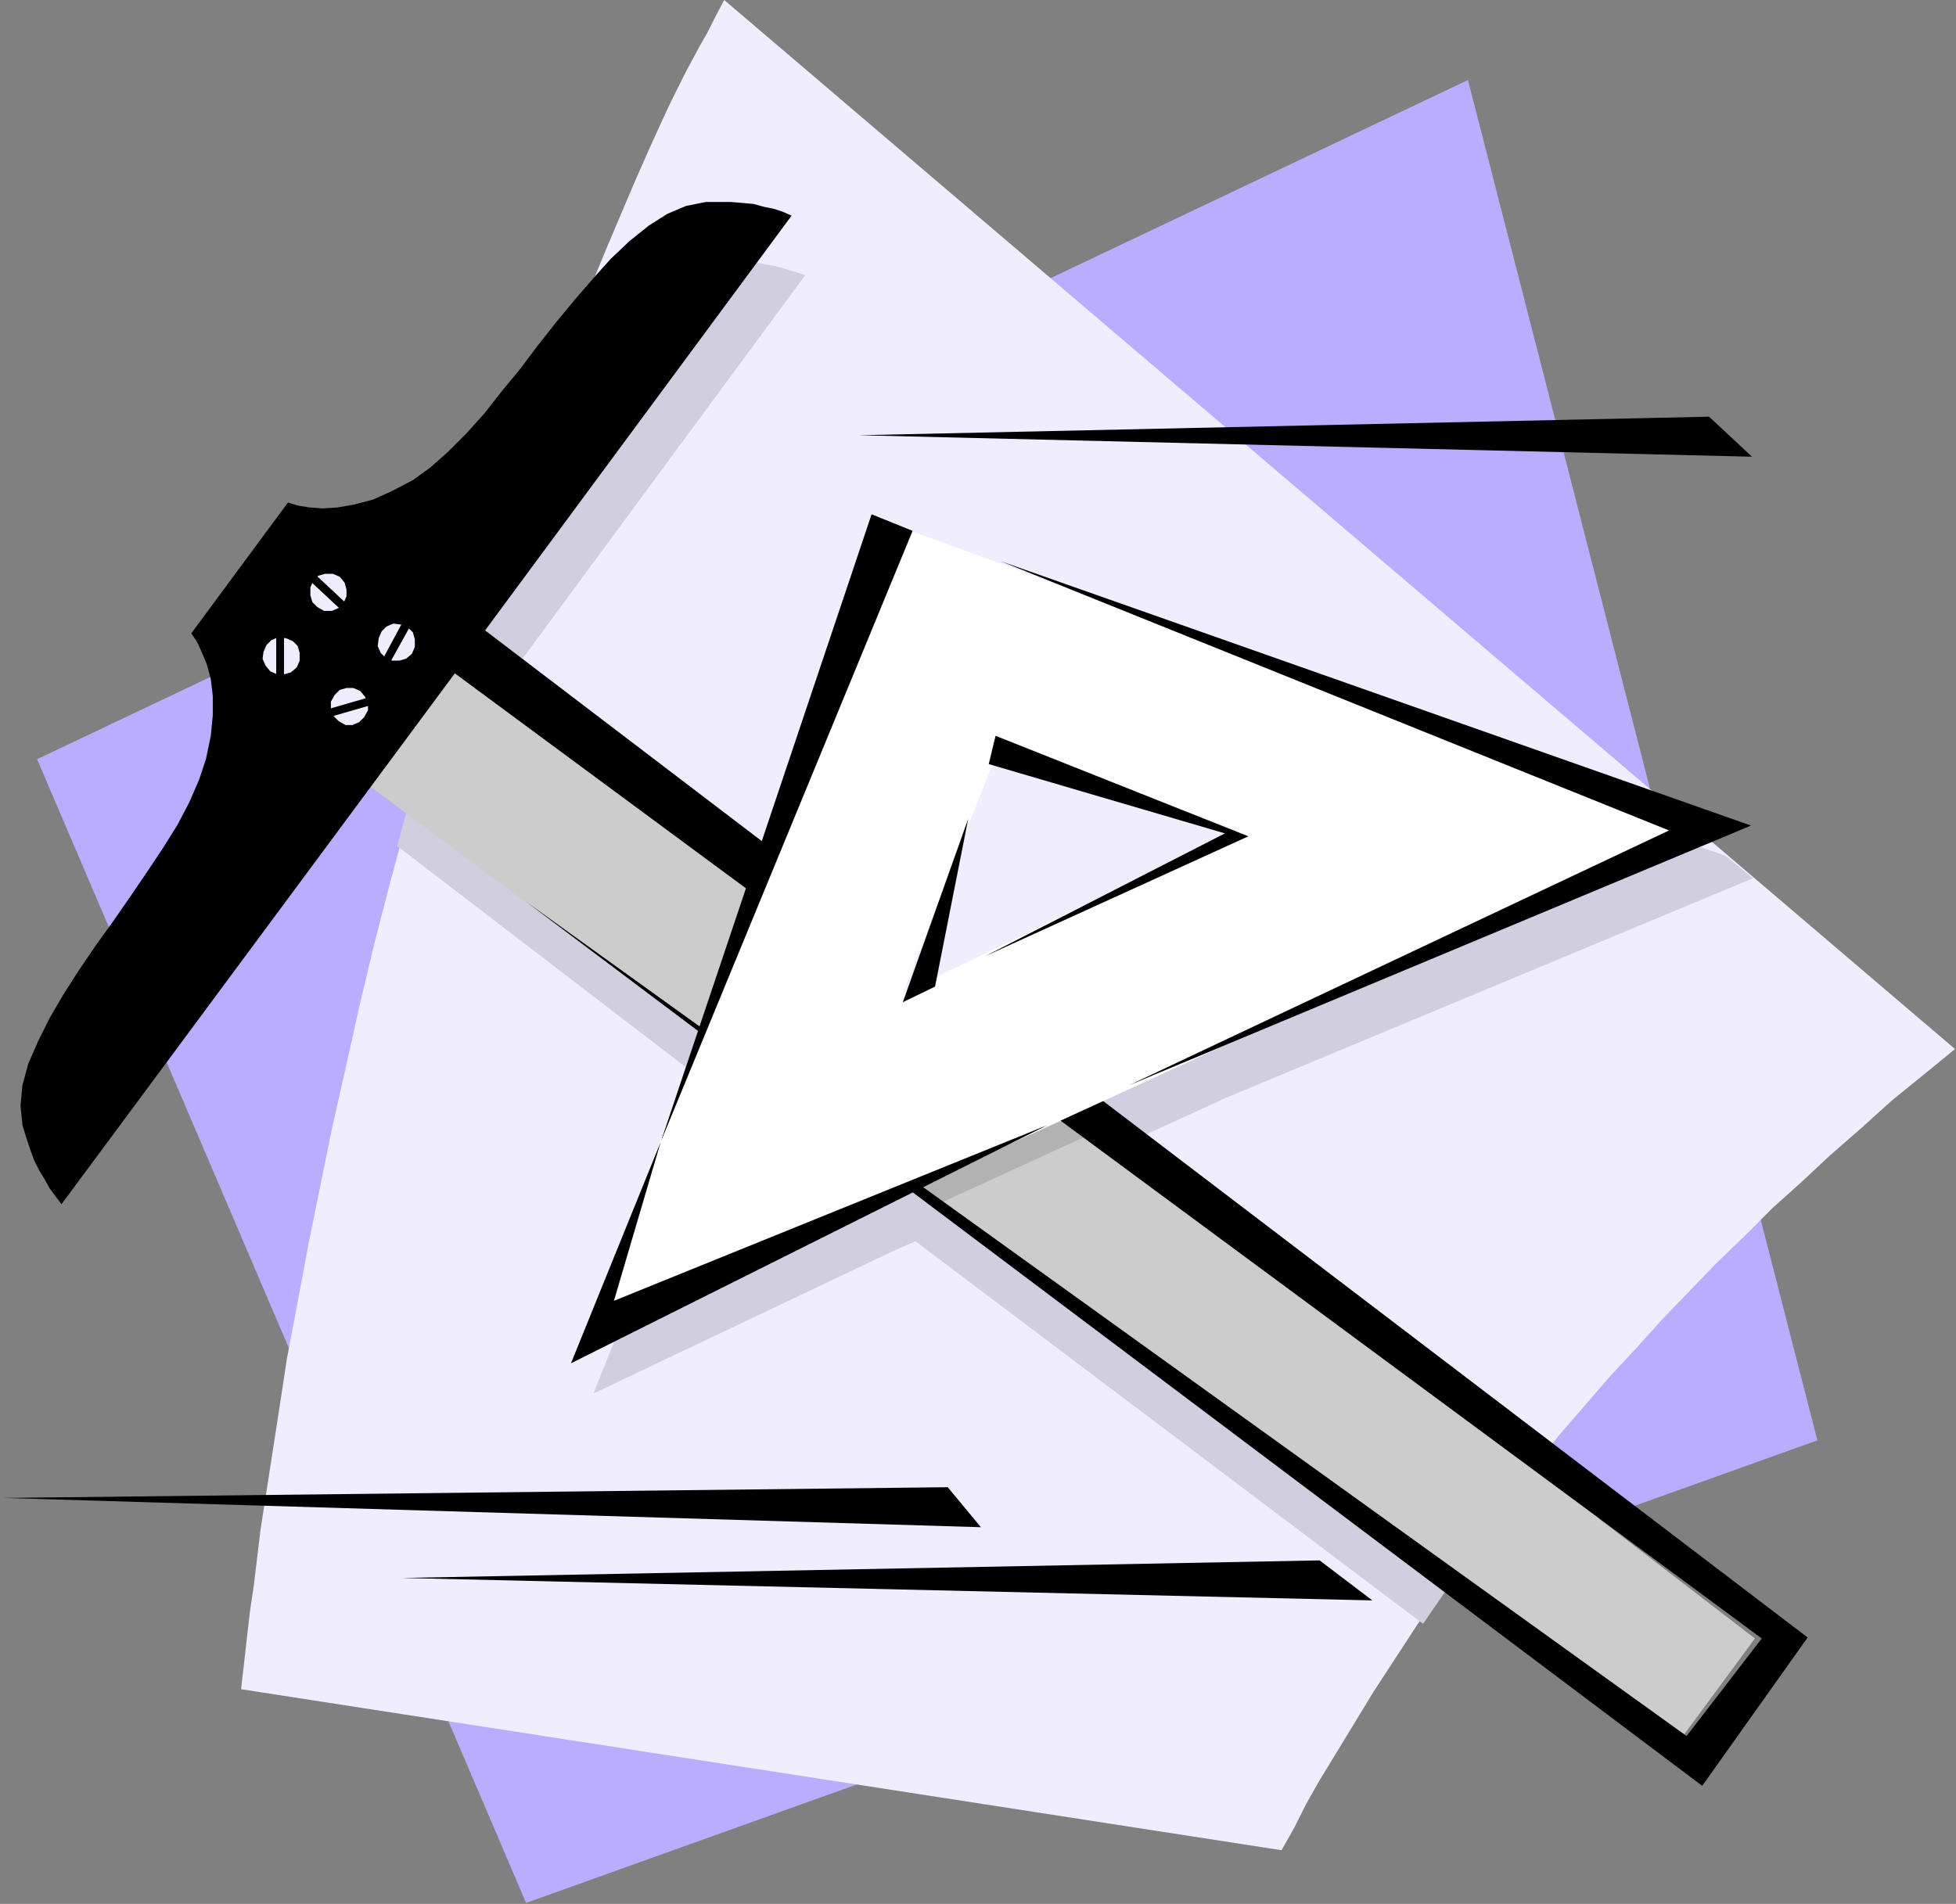 <?xml version="1.0" encoding="UTF-8" standalone="no"?>
<svg
   xmlns:dc="http://purl.org/dc/elements/1.1/"
   xmlns:cc="http://creativecommons.org/ns#"
   xmlns:rdf="http://www.w3.org/1999/02/22-rdf-syntax-ns#"
   xmlns:svg="http://www.w3.org/2000/svg"
   xmlns="http://www.w3.org/2000/svg"
   id="svg53"
   height="49.555mm"
   width="50.902mm"
   version="1.0">
  <rect width="100%" height="100%" fill="#808080" stroke="none"/>
  <defs
     id="defs3">
    <pattern
       y="0"
       x="0"
       height="6"
       width="6"
       patternUnits="userSpaceOnUse"
       id="WMFhbasepattern" />
  </defs>
  <path
     id="path5"
     d="  M 178.752,141.696   L 51.744,187.2   L 3.648,74.688   L 144.384,7.872   L 178.752,141.696  z "
     style="fill:#baadff;fill-rule:evenodd;fill-opacity:1;stroke:none;" />
  <path
     id="path7"
     d="  M 24.96,156   L 25.632,150.432   L 26.496,144.864   L 27.36,139.296   L 28.224,133.632   L 29.28,128.064   L 30.336,122.4   L 31.488,116.736   L 32.64,111.072   L 33.984,105.12   L 35.328,99.072   L 36.768,93.024   L 38.304,87.072   L 39.936,81.024   L 41.664,74.976   L 43.488,68.832   L 45.408,62.784   L 46.464,59.616   L 47.52,56.352   L 48.576,53.184   L 49.728,49.92   L 50.88,46.752   L 52.032,43.584   L 53.28,40.32   L 54.528,37.152   L 55.776,33.984   L 57.024,30.72   L 58.368,27.552   L 59.712,24.288   L 61.056,21.12   L 62.4,17.952   L 63.84,14.688   L 65.28,11.52   L 66.048,9.888   L 66.816,8.352   L 67.488,7.008   L 68.16,5.76   L 68.832,4.512   L 69.6,3.168   L 70.368,1.632   L 71.232,0   L 192.288,103.2   L 189.12,105.792   L 186.048,108.288   L 183.072,110.976   L 180.096,113.568   L 177.216,116.256   L 174.336,118.848   L 171.552,121.632   L 168.768,124.32   L 166.08,127.104   L 163.488,129.792   L 160.896,132.672   L 158.304,135.456   L 155.904,138.24   L 153.408,141.12   L 151.104,144   L 148.8,146.88   L 147.168,148.992   L 145.536,151.2   L 144,153.312   L 142.368,155.52   L 140.928,157.632   L 139.392,159.84   L 137.952,162.048   L 136.512,164.256   L 135.072,166.464   L 133.728,168.672   L 132.384,170.88   L 131.04,173.088   L 129.696,175.296   L 128.448,177.504   L 127.296,179.808   L 126.048,182.016   L 23.712,166.176   L 24,163.68   L 24.288,161.088   L 24.576,158.592   L 24.96,156  z "
     style="fill:#efedff;fill-rule:evenodd;fill-opacity:1;stroke:none;" />
  <path
     id="path9"
     d="  M 150.624,145.248   L 108.864,113.376   L 120.576,108   L 172.416,86.4   L 169.728,84.192   L 106.08,62.016   L 110.976,64.032   L 91.2,56.832   L 91.2,56.832   L 87.264,55.104   L 76.032,88.512   L 49.056,67.968   L 79.2,27.072   L 78.336,26.784   L 77.376,26.496   L 76.416,26.208   L 75.36,26.016   L 74.304,25.824   L 73.152,25.728   L 71.904,25.728   L 70.656,25.824   L 69.504,26.016   L 68.448,26.304   L 67.296,26.784   L 66.24,27.36   L 65.088,28.128   L 64.032,28.896   L 62.976,29.856   L 61.824,30.912   L 60.768,32.064   L 59.712,33.216   L 58.656,34.464   L 57.504,35.712   L 56.448,37.056   L 55.392,38.4   L 54.336,39.84   L 53.28,41.184   L 52.224,43.968   L 51.168,46.752   L 50.112,49.536   L 49.152,52.32   L 48.192,55.104   L 47.232,57.888   L 46.272,60.672   L 45.408,63.456   L 44.64,65.952   L 43.776,68.448   L 42.912,70.944   L 42.144,73.344   L 41.28,75.744   L 40.512,78.24   L 39.744,80.736   L 39.072,83.232   L 69.888,106.848   L 69.12,109.248   L 65.664,118.848   L 58.368,137.088   L 87.648,123.168   L 90.048,122.112   L 139.968,159.744   L 141.024,158.208   L 142.08,156.672   L 143.136,155.136   L 144.288,153.6   L 145.344,152.064   L 146.496,150.624   L 147.648,149.088   L 148.8,147.552   L 149.28,146.976   L 149.76,146.4   L 150.144,145.824   L 150.624,145.248  z "
     style="fill:#d1cee0;fill-rule:evenodd;fill-opacity:1;stroke:none;" />
  <path
     id="path11"
     d="  M 33.312,75.072   L 164.256,172.512   L 172.608,161.184   L 42.432,61.152   L 33.312,75.072  z "
     style="fill:#cccccc;fill-rule:evenodd;fill-opacity:1;stroke:none;" />
  <path
     id="path13"
     d="  M 89.76,116.736   L 92.448,118.368   L 108.768,110.88   L 106.752,109.248   L 89.76,116.736  z "
     style="fill:#b2b2b2;fill-rule:evenodd;fill-opacity:1;stroke:none;" />
  <path
     id="path15"
     d="  M 93.216,146.304   L 0.384,147.36   L 96.48,150.24   L 93.216,146.304  z "
     style="fill:#000000;fill-rule:evenodd;fill-opacity:1;stroke:none;" />
  <path
     id="path17"
     d="  M 168.096,40.992   L 84.48,42.816   L 172.32,44.928   L 168.096,40.992  z "
     style="fill:#000000;fill-rule:evenodd;fill-opacity:1;stroke:none;" />
  <path
     id="path19"
     d="  M 129.792,153.504   L 39.552,155.232   L 134.976,157.44   L 129.792,153.504  z "
     style="fill:#000000;fill-rule:evenodd;fill-opacity:1;stroke:none;" />
  <path
     id="path21"
     d="  M 69.408,19.872   L 67.488,20.256   L 65.664,21.024   L 63.84,22.176   L 61.92,23.712   L 60.096,25.44   L 58.368,27.36   L 56.544,29.472   L 54.72,31.68   L 52.896,33.984   L 51.168,36.288   L 49.344,38.496   L 47.616,40.704   L 45.888,42.624   L 44.064,44.448   L 42.336,45.984   L 40.608,47.232   L 38.592,48.288   L 36.672,49.152   L 34.848,49.632   L 33.216,49.92   L 31.776,50.016   L 30.432,49.92   L 29.28,49.728   L 28.32,49.44   L 18.816,62.304   L 19.392,63.168   L 19.872,64.224   L 20.352,65.376   L 20.736,66.816   L 20.928,68.448   L 20.928,70.368   L 20.736,72.384   L 20.256,74.688   L 19.584,76.704   L 18.624,78.912   L 17.472,81.12   L 16.032,83.424   L 14.496,85.728   L 12.864,88.128   L 11.136,90.624   L 9.408,93.024   L 7.776,95.424   L 6.24,97.824   L 4.896,100.128   L 3.744,102.432   L 2.784,104.64   L 2.208,106.752   L 2.016,108.768   L 2.208,110.688   L 2.592,111.936   L 2.976,113.088   L 3.36,114.144   L 3.84,115.104   L 4.416,116.064   L 4.896,116.928   L 5.472,117.696   L 6.048,118.464   L 44.736,66.24   L 173.28,161.184   L 165.888,170.784   L 51.744,88.704   L 167.424,175.68   L 177.792,161.088   L 47.712,62.016   L 77.856,21.216   L 76.992,20.832   L 76.128,20.544   L 75.168,20.352   L 74.112,20.064   L 73.056,19.968   L 71.904,19.872   L 70.656,19.872   L 69.408,19.872  z "
     style="fill:#000000;fill-rule:evenodd;fill-opacity:1;stroke:none;" />
  <path
     id="path23"
     d="  M 29.184,65.664   L 29.472,64.992   L 29.472,64.224   L 29.28,63.552   L 28.8,63.072   L 28.128,62.784   L 27.36,62.688   L 26.688,62.976   L 26.208,63.456   L 25.92,64.128   L 25.824,64.8   L 26.112,65.472   L 26.592,66.048   L 27.264,66.336   L 27.936,66.336   L 28.608,66.144   L 29.184,65.664  z "
     style="fill:#efedff;fill-rule:evenodd;fill-opacity:1;stroke:none;" />
  <path
     id="path25"
     d="  M 35.808,70.56   L 36.192,69.888   L 36.192,69.216   L 35.904,68.544   L 35.424,67.968   L 34.752,67.68   L 34.08,67.68   L 33.408,67.872   L 32.928,68.352   L 32.544,69.024   L 32.544,69.792   L 32.832,70.464   L 33.312,70.944   L 33.984,71.328   L 34.656,71.328   L 35.328,71.04   L 35.808,70.56  z "
     style="fill:#efedff;fill-rule:evenodd;fill-opacity:1;stroke:none;" />
  <path
     id="path27"
     d="  M 33.792,59.328   L 34.08,58.656   L 34.08,57.984   L 33.888,57.312   L 33.408,56.736   L 32.736,56.448   L 31.968,56.448   L 31.296,56.64   L 30.816,57.12   L 30.528,57.792   L 30.528,58.56   L 30.72,59.232   L 31.2,59.712   L 31.872,60.096   L 32.64,60.096   L 33.312,59.808   L 33.792,59.328  z "
     style="fill:#efedff;fill-rule:evenodd;fill-opacity:1;stroke:none;" />
  <path
     id="path29"
     d="  M 40.512,64.32   L 40.8,63.648   L 40.8,62.88   L 40.608,62.208   L 40.128,61.728   L 39.456,61.44   L 38.688,61.344   L 38.016,61.632   L 37.536,62.112   L 37.248,62.784   L 37.152,63.552   L 37.44,64.224   L 37.92,64.704   L 38.592,64.992   L 39.264,64.992   L 39.936,64.8   L 40.512,64.32  z "
     style="fill:#efedff;fill-rule:evenodd;fill-opacity:1;stroke:none;" />
  <path
     id="path31"
     d="  M 86.4,51.072   L 166.464,80.16   L 166.08,81.888   L 59.424,130.848   L 59.136,128.736   L 86.4,51.072  z "
     style="fill:#ffffff;fill-rule:evenodd;fill-opacity:1;stroke:none;" />
  <path
     id="path33"
     d="  M 88.8,97.728   L 121.728,81.696   L 98.4,73.152   L 88.8,97.728  z "
     style="fill:#efedff;fill-rule:evenodd;fill-opacity:1;stroke:none;" />
  <path
     id="path35"
     d="  M 85.728,50.592   L 64.992,112.32   L 89.76,52.224   L 85.728,50.592  z "
     style="fill:#000000;fill-rule:evenodd;fill-opacity:1;stroke:none;" />
  <path
     id="path37"
     d="  M 60.384,127.968   L 64.992,112.32   L 56.16,134.112   L 103.008,110.688   L 60.384,127.968  z "
     style="fill:#000000;fill-rule:evenodd;fill-opacity:1;stroke:none;" />
  <path
     id="path39"
     d="  M 98.4,55.2   L 164.16,81.696   L 111.072,106.752   L 172.224,81.216   L 98.4,55.2  z "
     style="fill:#000000;fill-rule:evenodd;fill-opacity:1;stroke:none;" />
  <path
     id="path41"
     d="  M 88.8,98.592   L 91.968,97.056   L 95.232,80.544   L 88.8,98.592  z "
     style="fill:#000000;fill-rule:evenodd;fill-opacity:1;stroke:none;" />
  <path
     id="path43"
     d="  M 96.864,94.08   L 122.784,82.272   L 97.92,72.384   L 97.248,75.168   L 120.48,81.984   L 96.864,94.08  z "
     style="fill:#000000;fill-rule:evenodd;fill-opacity:1;stroke:none;" />
  <path
     id="path45"
     d="  M 27.936,67.488   L 27.936,61.536   L 27.168,61.536   L 27.168,67.488   L 27.936,67.488  z "
     style="fill:#000000;fill-rule:evenodd;fill-opacity:1;stroke:none;" />
  <path
     id="path47"
     d="  M 37.824,66.144   L 40.704,60.96   L 39.936,60.576   L 37.152,65.76   L 37.824,66.144  z "
     style="fill:#000000;fill-rule:evenodd;fill-opacity:1;stroke:none;" />
  <path
     id="path49"
     d="  M 34.848,60.096   L 30.528,56.064   L 29.952,56.64   L 34.272,60.672   L 34.848,60.096  z "
     style="fill:#000000;fill-rule:evenodd;fill-opacity:1;stroke:none;" />
  <path
     id="path51"
     d="  M 31.68,70.752   L 37.344,69.12   L 37.152,68.352   L 31.488,69.984   L 31.68,70.752  z "
     style="fill:#000000;fill-rule:evenodd;fill-opacity:1;stroke:none;" />
</svg>
